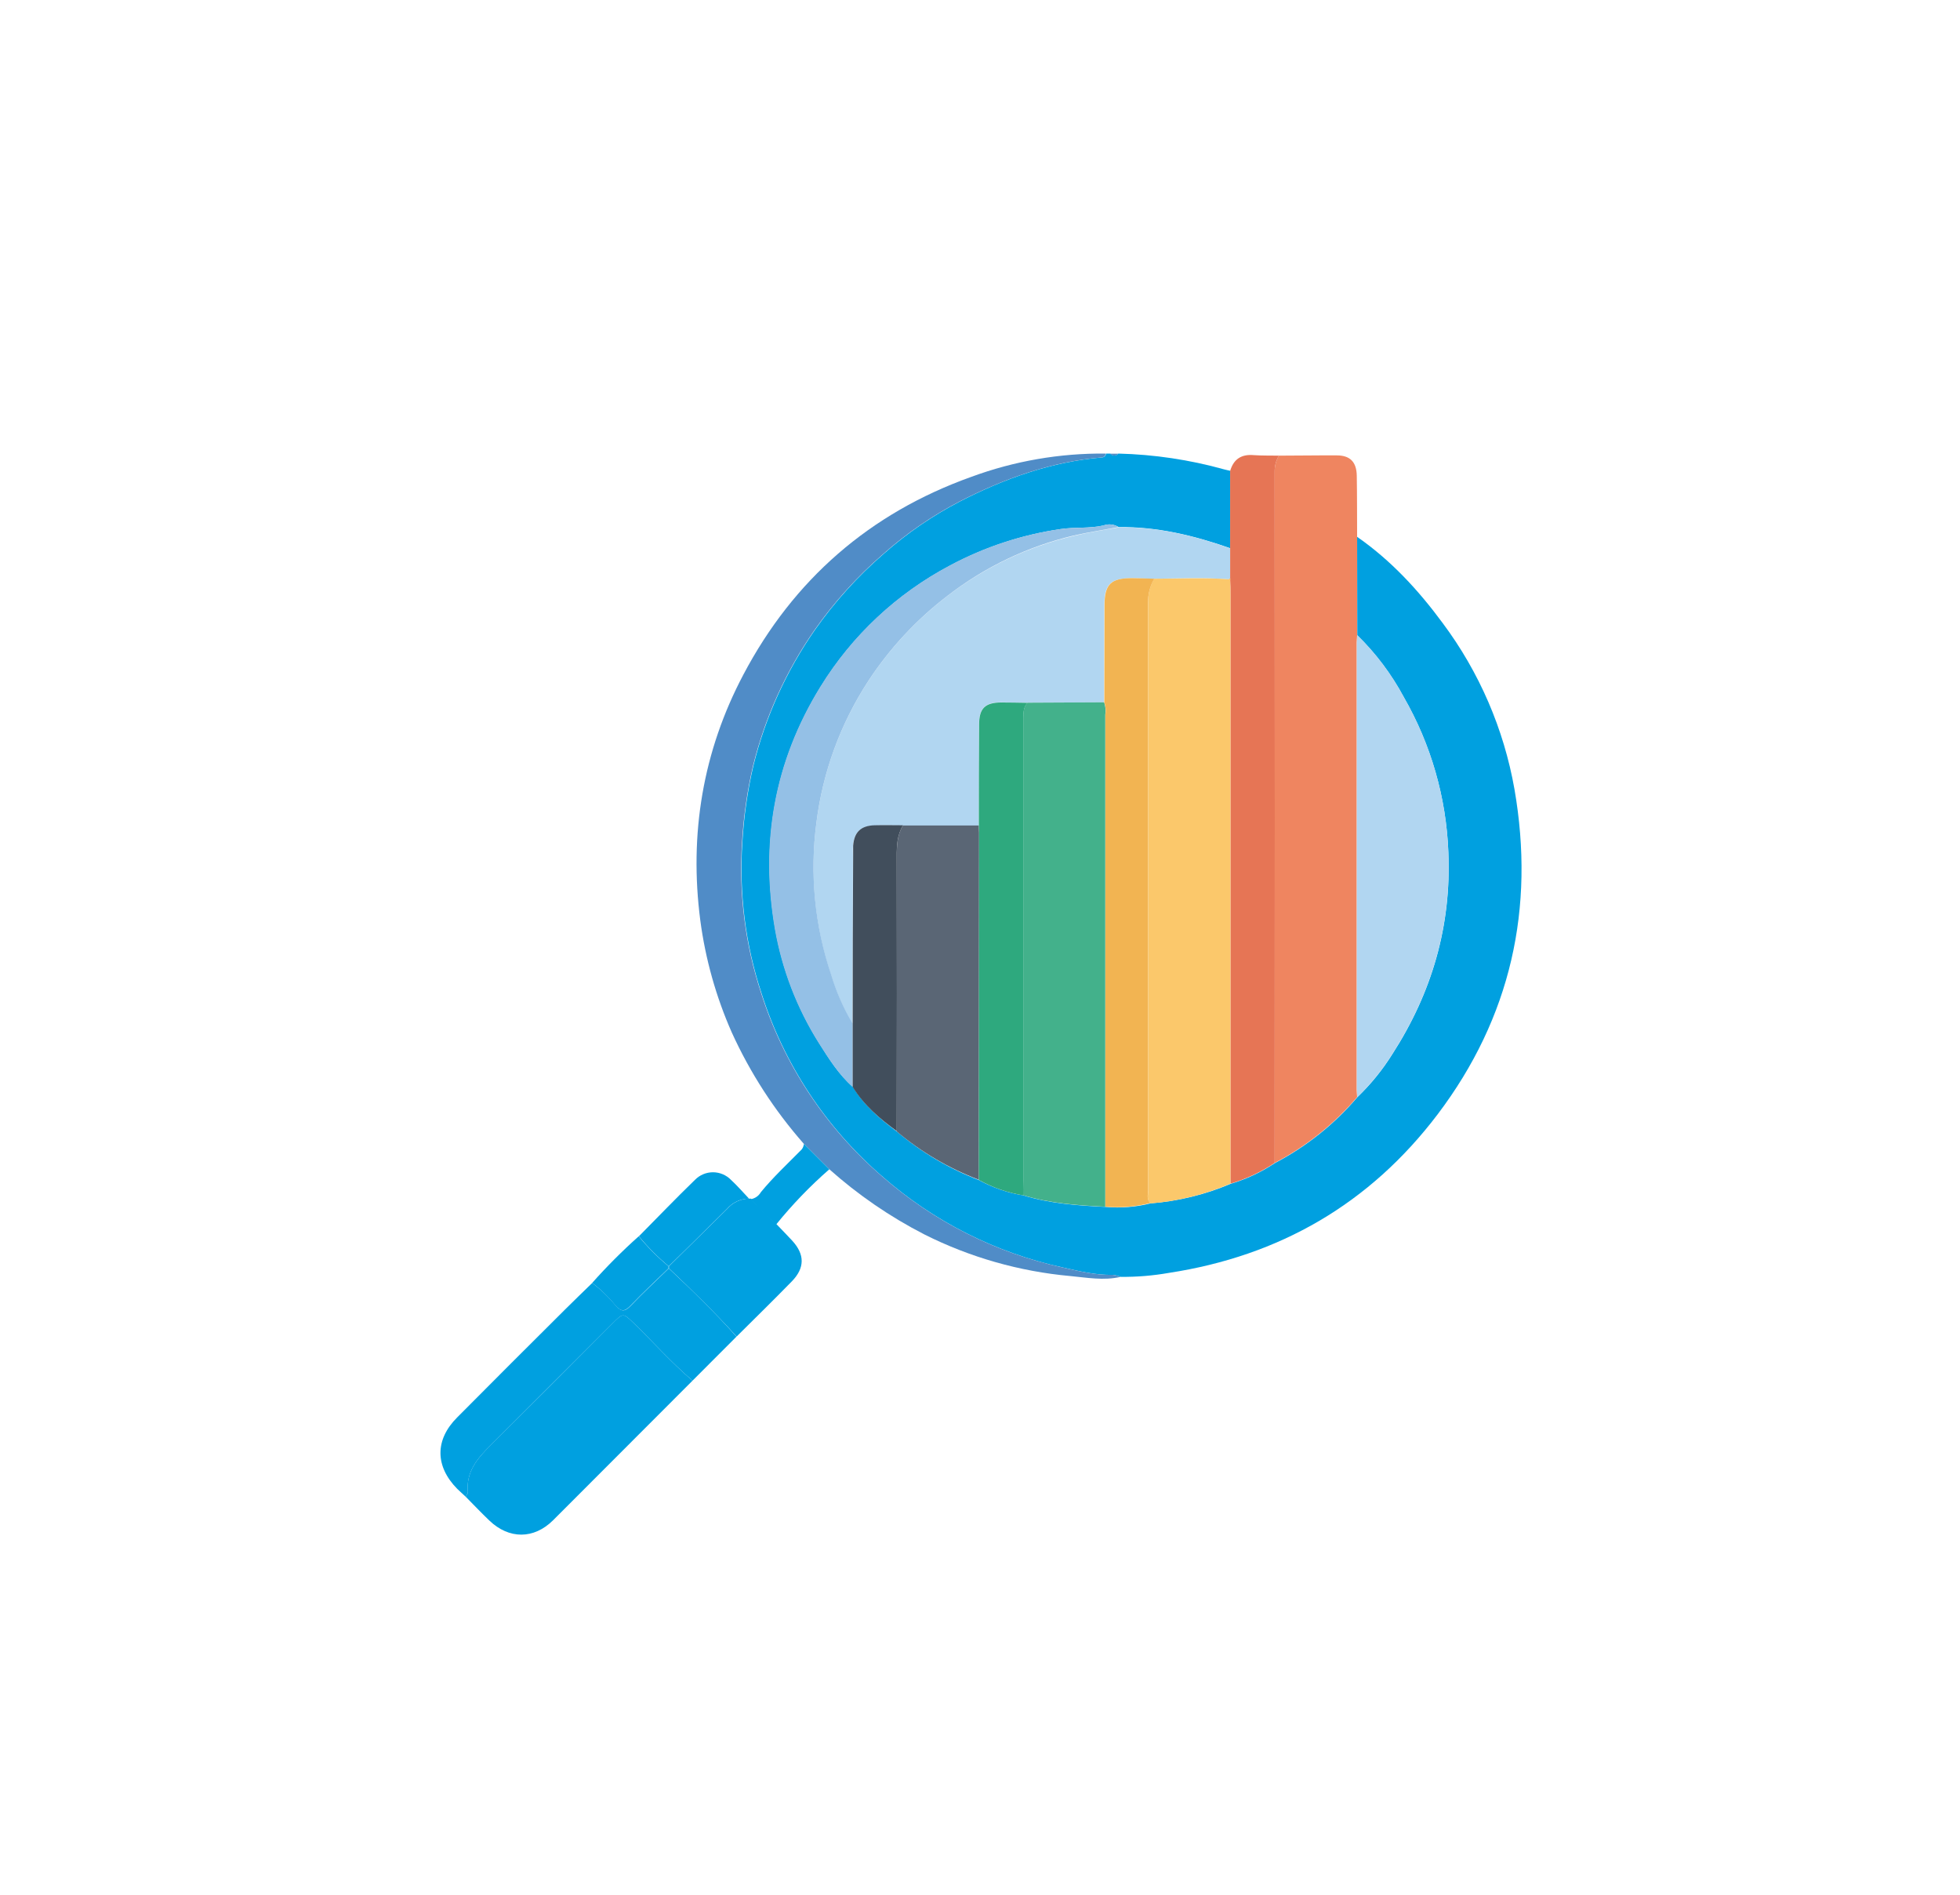 <svg width="180" height="174" viewBox="0 0 180 174" fill="none" xmlns="http://www.w3.org/2000/svg">
<g filter="url(#filter0_d_53_128)">
<rect x="16.761" y="15.702" width="146.657" height="141.017" rx="8" fill="white"/>
</g>
<g clip-path="url(#clip0_53_128)">
<path d="M124.633 49.297C127.741 51.46 130.267 54.199 132.501 57.232C135.854 61.727 138.108 66.944 139.082 72.466C140.982 83.388 138.756 93.441 132.023 102.339C125.806 110.542 117.519 115.336 107.348 116.893C105.888 117.15 104.408 117.273 102.926 117.258C102.69 117.163 102.441 117.1 102.188 117.072C100.634 117.115 99.111 116.734 97.623 116.4C91.454 115.06 85.73 112.17 80.99 108.002C75.82 103.526 71.99 97.706 69.925 91.188C68.456 86.726 67.863 82.023 68.177 77.337C68.313 74.967 68.652 72.614 69.191 70.302C70.294 65.851 72.202 61.639 74.82 57.873C76.63 55.294 78.749 52.946 81.13 50.882C83.272 48.98 85.642 47.352 88.186 46.034C92.265 43.937 96.558 42.406 101.182 42.01C101.28 42.01 101.374 41.974 101.446 41.907C101.518 41.841 101.562 41.75 101.57 41.653H101.959C102.004 41.708 102.061 41.753 102.126 41.783C102.191 41.814 102.262 41.83 102.334 41.83C102.405 41.83 102.476 41.814 102.541 41.783C102.606 41.753 102.663 41.708 102.709 41.653C105.994 41.734 109.256 42.222 112.422 43.105C112.608 43.156 112.81 43.195 112.989 43.237C112.989 45.607 112.989 47.976 112.989 50.346C109.671 49.18 106.283 48.361 102.736 48.403C102.53 48.273 102.298 48.192 102.056 48.167C101.814 48.141 101.569 48.172 101.341 48.256C100.039 48.551 98.718 48.388 97.405 48.586C93.865 49.103 90.44 50.23 87.284 51.915C82.385 54.499 78.269 58.35 75.364 63.066C71.118 69.949 69.824 77.395 71.188 85.299C71.838 89.024 73.209 92.587 75.224 95.787C76.126 97.228 77.027 98.672 78.332 99.818C79.327 101.496 80.804 102.743 82.358 103.908C84.601 105.811 87.151 107.32 89.899 108.371C91.166 109.068 92.543 109.542 93.971 109.773C96.43 110.527 98.971 110.71 101.524 110.834C102.914 110.96 104.315 110.851 105.669 110.511C108.199 110.313 110.68 109.707 113.016 108.717C114.458 108.291 115.826 107.649 117.076 106.814C119.963 105.301 122.534 103.25 124.648 100.77C125.88 99.588 126.96 98.259 127.865 96.812C131.502 91.168 133.305 85.023 133.013 78.257C132.823 73.252 131.419 68.368 128.922 64.026C127.796 61.923 126.355 60.006 124.648 58.339L124.633 49.297Z" fill="#00A0E0"/>
<path d="M124.633 49.297V58.32C124.633 58.545 124.598 58.77 124.598 58.996C124.598 72.689 124.598 86.382 124.598 100.075C124.598 100.3 124.621 100.525 124.633 100.75C122.518 103.23 119.948 105.282 117.061 106.794C117.061 85.633 117.061 64.472 117.061 43.311C117.054 42.796 117.188 42.288 117.449 41.843C119.221 41.843 120.996 41.808 122.768 41.82C123.992 41.82 124.582 42.43 124.602 43.688C124.633 45.556 124.625 47.428 124.633 49.297Z" fill="#EF8560"/>
<path d="M101.547 41.653C101.539 41.75 101.495 41.841 101.423 41.907C101.351 41.974 101.256 42.01 101.158 42.01C96.535 42.398 92.222 43.952 88.162 46.034C85.617 47.351 83.246 48.98 81.103 50.882C78.722 52.946 76.603 55.294 74.793 57.873C72.175 61.639 70.267 65.851 69.163 70.302C68.625 72.614 68.285 74.967 68.149 77.337C67.835 82.023 68.429 86.726 69.898 91.188C71.967 97.708 75.802 103.528 80.978 108.002C85.718 112.17 91.443 115.06 97.611 116.4C99.099 116.734 100.614 117.115 102.176 117.072C102.43 117.1 102.678 117.163 102.914 117.258C101.36 117.623 99.806 117.324 98.295 117.184C93.629 116.763 89.085 115.468 84.898 113.366C81.736 111.744 78.793 109.725 76.141 107.357L73.81 105.027C71.118 101.967 68.892 98.526 67.205 94.816C65.758 91.541 64.785 88.078 64.314 84.53C63.281 76.599 64.544 68.993 68.27 61.951C72.874 53.227 79.871 47.129 89.196 43.793C93.148 42.335 97.334 41.61 101.547 41.653Z" fill="#508CC7"/>
<path d="M117.449 41.843C117.188 42.288 117.054 42.796 117.061 43.311C117.076 64.472 117.076 85.633 117.061 106.794C115.811 107.63 114.442 108.271 113.001 108.697V54.591C113.001 54.14 113.001 53.686 112.973 53.235C112.984 53.22 112.99 53.202 112.99 53.183C112.99 53.164 112.984 53.146 112.973 53.13V50.357C112.973 47.988 112.973 45.618 112.973 43.249C113.288 42.161 114.011 41.696 115.134 41.796C115.911 41.851 116.684 41.828 117.449 41.843Z" fill="#E67555"/>
<path d="M63.6 126.79C59.334 131.063 55.066 135.335 50.798 139.608C49.022 141.371 46.742 141.363 44.939 139.635C44.193 138.924 43.486 138.174 42.759 137.44C42.833 137.304 42.981 137.161 42.965 137.033C42.779 135.188 43.816 133.956 45.013 132.76C48.774 129.026 52.522 125.282 56.257 121.527C57.236 120.548 57.224 120.564 58.199 121.507C60.01 123.263 61.68 125.155 63.6 126.79Z" fill="#00A0E0"/>
<path d="M63.6 126.79C61.68 125.155 60.01 123.263 58.203 121.511C57.224 120.568 57.236 120.552 56.261 121.531C52.515 125.275 48.767 129.02 45.017 132.764C43.82 133.952 42.783 135.184 42.969 137.036C42.969 137.165 42.837 137.308 42.763 137.444C42.507 137.203 42.239 136.97 41.986 136.722C39.946 134.644 39.931 132.22 41.986 130.165C45.281 126.848 48.586 123.543 51.901 120.249C52.721 119.429 53.56 118.629 54.388 117.821C55.187 118.424 55.911 119.121 56.544 119.896C57.111 120.533 57.43 120.432 57.966 119.868C59.073 118.703 60.262 117.608 61.42 116.481C63.572 118.501 65.694 120.556 67.636 122.747L63.6 126.79Z" fill="#00A0E0"/>
<path d="M67.648 122.739C65.674 120.548 63.565 118.493 61.432 116.477C61.432 116.411 61.432 116.349 61.432 116.287C63.216 114.532 64.998 112.776 66.778 111.02C67.028 110.727 67.338 110.49 67.687 110.327C68.036 110.163 68.416 110.077 68.802 110.072H68.961C69.679 110.906 70.458 111.685 71.292 112.403C71.782 112.912 72.275 113.417 72.753 113.933C73.919 115.203 73.919 116.435 72.722 117.67C71.036 119.395 69.338 121.061 67.648 122.739Z" fill="#00A0E0"/>
<path d="M68.786 110.072C68.401 110.077 68.021 110.163 67.671 110.327C67.322 110.49 67.012 110.727 66.762 111.02C64.985 112.781 63.202 114.537 61.412 116.287C60.415 115.456 59.498 114.534 58.673 113.533C60.39 111.801 62.077 110.038 63.829 108.344C64.044 108.125 64.3 107.951 64.583 107.833C64.866 107.714 65.169 107.653 65.476 107.653C65.783 107.653 66.087 107.714 66.37 107.833C66.652 107.951 66.909 108.125 67.124 108.344C67.714 108.884 68.235 109.498 68.786 110.072Z" fill="#00A0E0"/>
<path d="M58.658 113.533C59.483 114.534 60.4 115.456 61.397 116.287V116.477C60.231 117.6 59.066 118.691 57.943 119.861C57.407 120.424 57.088 120.525 56.521 119.888C55.893 119.114 55.176 118.418 54.384 117.814C55.725 116.306 57.152 114.877 58.658 113.533Z" fill="#00A0E0"/>
<path d="M71.277 112.453C70.443 111.736 69.664 110.957 68.946 110.123C69.139 110.092 69.322 110.019 69.483 109.908C69.643 109.797 69.777 109.651 69.874 109.482C70.982 108.134 72.248 106.946 73.472 105.711C73.573 105.63 73.656 105.53 73.718 105.417C73.779 105.303 73.817 105.179 73.829 105.05L76.161 107.381C74.389 108.927 72.755 110.625 71.277 112.453Z" fill="#00A0E0"/>
<path d="M102.701 41.664C102.655 41.72 102.598 41.764 102.533 41.795C102.468 41.825 102.398 41.841 102.326 41.841C102.254 41.841 102.183 41.825 102.119 41.795C102.054 41.764 101.996 41.72 101.951 41.664H102.701Z" fill="#508CC7"/>
<path d="M112.969 50.357V53.13C112.944 53.13 112.919 53.136 112.897 53.147C112.875 53.159 112.855 53.176 112.841 53.197C110.557 53.026 108.268 53.13 105.98 53.146C105.304 53.146 104.628 53.092 103.956 53.092C101.982 53.092 101.419 53.643 101.411 55.597C101.411 58.562 101.404 61.528 101.391 64.496L94.359 64.531C93.551 64.531 92.747 64.496 91.942 64.499C90.451 64.499 89.91 65.043 89.907 66.531C89.907 69.638 89.897 72.733 89.879 75.814H82.913C82.043 75.814 81.172 75.771 80.306 75.814C79.036 75.849 78.426 76.443 78.329 77.698C78.305 78.016 78.329 78.343 78.329 78.665C78.313 83.779 78.299 88.895 78.286 94.011C77.448 92.601 76.786 91.093 76.316 89.521C74.806 85.029 74.347 80.251 74.976 75.554C75.556 70.906 77.189 66.452 79.751 62.53C81.714 59.536 84.171 56.897 87.016 54.723C90.444 52.08 94.399 50.2 98.613 49.211C99.969 48.885 101.356 48.675 102.728 48.434C106.263 48.365 109.651 49.18 112.969 50.357Z" fill="#B1D6F1"/>
<path d="M105.991 53.146C108.28 53.146 110.568 53.026 112.853 53.197C112.888 53.222 112.93 53.236 112.973 53.235C112.973 53.686 113 54.14 113 54.591V108.697C110.67 109.693 108.195 110.306 105.669 110.511C105.28 110.181 105.444 109.735 105.444 109.346C105.444 91.362 105.444 73.377 105.444 55.391C105.411 54.606 105.601 53.828 105.991 53.146Z" fill="#FBC86B"/>
<path d="M94.371 64.531L101.403 64.496C101.531 64.862 101.566 65.254 101.504 65.638C101.504 80.695 101.504 95.755 101.504 110.818C98.951 110.694 96.41 110.511 93.951 109.758C93.951 109.307 93.975 108.857 93.975 108.402C93.975 94.259 93.975 80.116 93.975 65.975C93.986 65.455 93.967 64.938 94.371 64.531Z" fill="#43B18B"/>
<path d="M124.645 100.75C124.645 100.525 124.61 100.3 124.61 100.075C124.61 86.379 124.61 72.686 124.61 58.996C124.61 58.77 124.633 58.545 124.645 58.32C126.351 59.986 127.792 61.904 128.918 64.006C131.415 68.349 132.819 73.233 133.01 78.238C133.293 85.004 131.498 91.149 127.862 96.793C126.957 98.239 125.876 99.569 124.645 100.75Z" fill="#B1D6F1"/>
<path d="M82.925 75.806H89.891C89.891 76.032 89.915 76.261 89.915 76.486L89.891 108.336C87.149 107.295 84.602 105.798 82.358 103.908C82.358 95.503 82.358 87.1 82.358 78.7C82.358 77.675 82.381 76.696 82.925 75.806Z" fill="#5A6675"/>
<path d="M101.516 110.818C101.516 95.761 101.516 80.7 101.516 65.638C101.578 65.254 101.543 64.862 101.415 64.496C101.415 61.528 101.421 58.562 101.434 55.597C101.434 53.655 102.005 53.084 103.979 53.092C104.651 53.092 105.327 53.127 106.003 53.146C105.612 53.816 105.416 54.581 105.436 55.356C105.436 73.34 105.436 91.325 105.436 109.311C105.436 109.7 105.269 110.162 105.661 110.476C104.309 110.822 102.907 110.938 101.516 110.818Z" fill="#F2B452"/>
<path d="M102.716 48.403C101.345 48.664 99.958 48.873 98.602 49.18C94.391 50.177 90.442 52.063 87.02 54.711C84.175 56.885 81.718 59.525 79.754 62.519C77.19 66.443 75.555 70.902 74.976 75.554C74.355 80.247 74.818 85.02 76.332 89.506C76.802 91.078 77.463 92.585 78.301 93.996C78.301 95.938 78.301 97.88 78.301 99.822C77.011 98.657 76.11 97.231 75.193 95.79C73.178 92.59 71.807 89.028 71.156 85.303C69.793 77.399 71.087 69.953 75.333 63.07C78.235 58.355 82.349 54.504 87.245 51.919C90.401 50.233 93.826 49.107 97.366 48.59C98.68 48.392 100 48.555 101.302 48.26C101.533 48.172 101.781 48.139 102.026 48.164C102.272 48.189 102.508 48.271 102.716 48.403Z" fill="#94C0E6"/>
<path d="M89.891 108.356L89.914 76.505C89.914 76.28 89.914 76.051 89.891 75.826C89.891 72.734 89.9 69.639 89.918 66.543C89.918 65.055 90.462 64.515 91.954 64.511C92.758 64.511 93.563 64.531 94.371 64.542C93.982 64.931 93.982 65.463 93.982 65.987C93.982 80.128 93.982 94.27 93.982 108.414C93.982 108.868 93.982 109.319 93.959 109.77C92.532 109.534 91.156 109.056 89.891 108.356Z" fill="#2EA97E"/>
<path d="M78.305 99.811C78.305 97.868 78.305 95.926 78.305 93.984C78.305 88.868 78.32 83.752 78.348 78.638C78.348 78.316 78.348 77.989 78.348 77.671C78.445 76.416 79.055 75.822 80.326 75.787C81.192 75.763 82.062 75.787 82.933 75.787C82.389 76.676 82.35 77.655 82.354 78.665C82.369 87.068 82.369 95.471 82.354 103.873C80.804 102.743 79.327 101.496 78.305 99.811Z" fill="#414E5C"/>
<path d="M112.973 53.235C112.93 53.236 112.888 53.222 112.853 53.197C112.867 53.176 112.886 53.159 112.909 53.147C112.931 53.136 112.956 53.13 112.981 53.13C112.99 53.147 112.995 53.165 112.993 53.184C112.992 53.203 112.985 53.221 112.973 53.235Z" fill="#F2B452"/>
</g>
<defs>
<filter id="filter0_d_53_128" x="0.761" y="0.702" width="178.657" height="173.017" filterUnits="userSpaceOnUse" color-interpolation-filters="sRGB">
<feFlood flood-opacity="0" result="BackgroundImageFix"/>
<feColorMatrix in="SourceAlpha" type="matrix" values="0 0 0 0 0 0 0 0 0 0 0 0 0 0 0 0 0 0 127 0" result="hardAlpha"/>
<feOffset dy="1"/>
<feGaussianBlur stdDeviation="8"/>
<feComposite in2="hardAlpha" operator="out"/>
<feColorMatrix type="matrix" values="0 0 0 0 0 0 0 0 0 0 0 0 0 0 0 0 0 0 0.17 0"/>
<feBlend mode="normal" in2="BackgroundImageFix" result="effect1_dropShadow_53_128"/>
<feBlend mode="normal" in="SourceGraphic" in2="effect1_dropShadow_53_128" result="shape"/>
</filter>
<clipPath id="clip0_53_128">
<rect width="99.276" height="99.276" fill="white" transform="translate(40.451 41.649)"/>
</clipPath>
</defs>
</svg>
